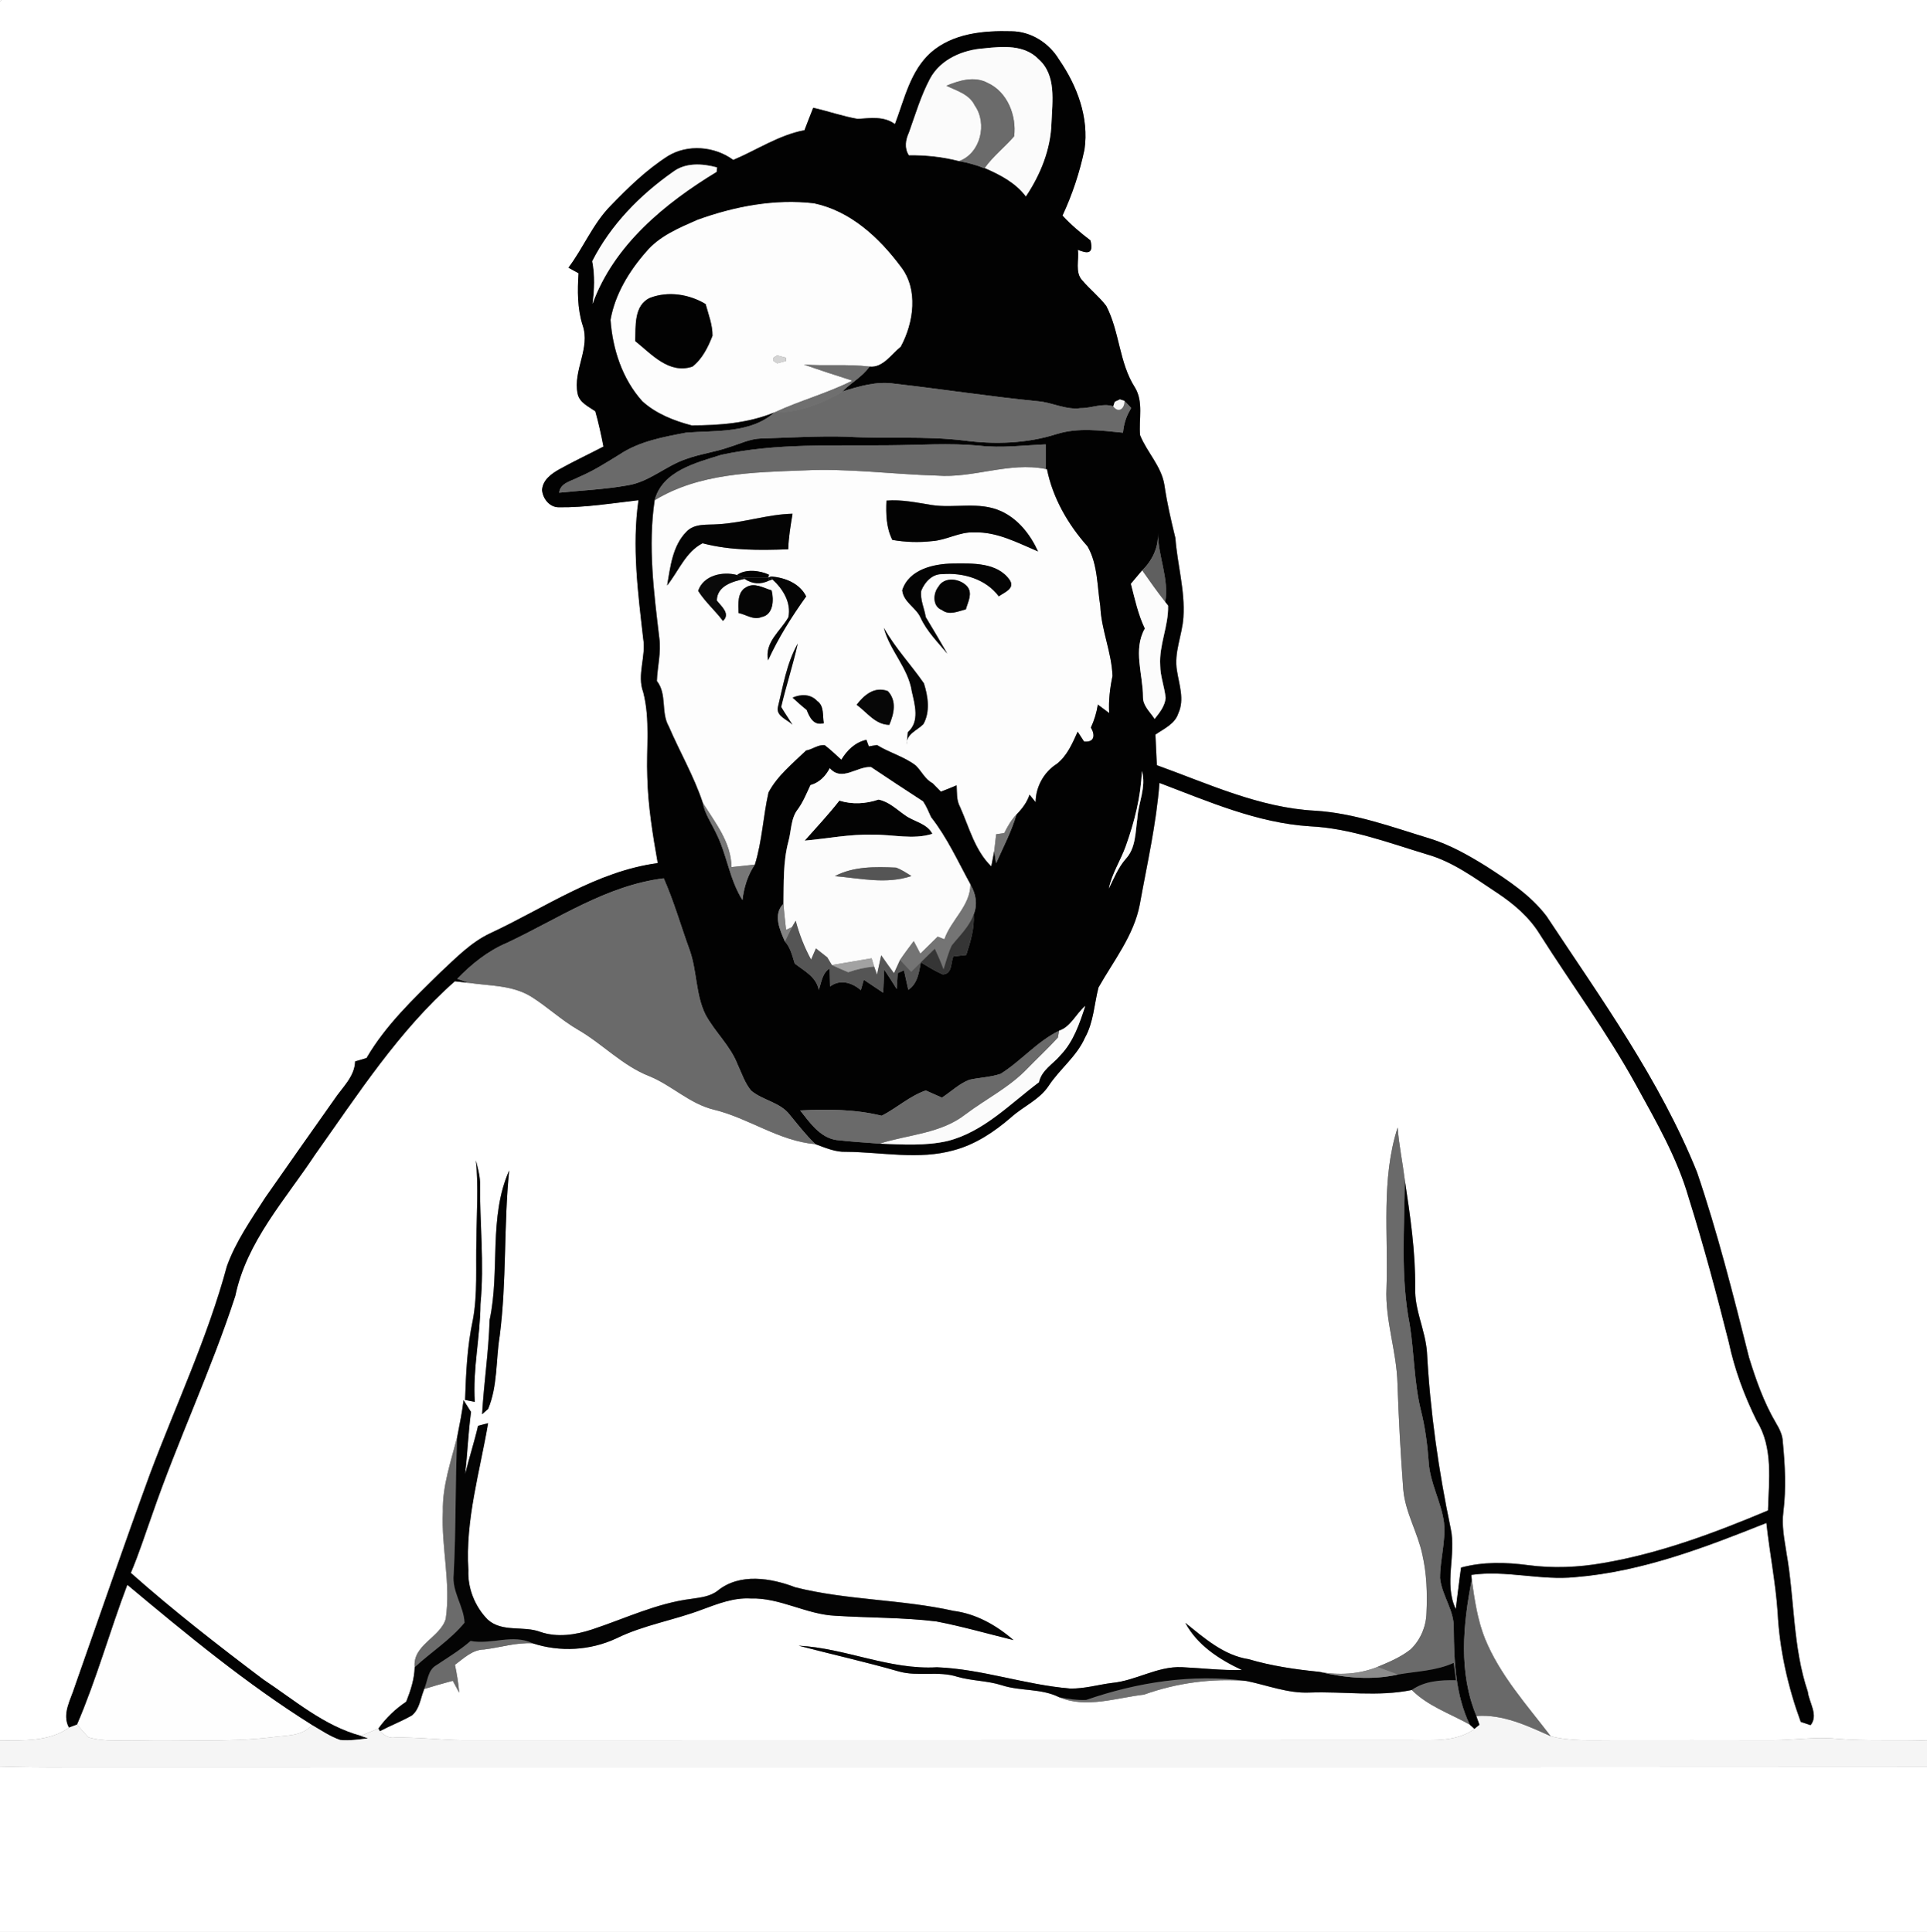 <?xml version="1.0" encoding="UTF-8" ?>
<!DOCTYPE svg PUBLIC "-//W3C//DTD SVG 1.1//EN" "http://www.w3.org/Graphics/SVG/1.1/DTD/svg11.dtd">
<svg creator="Actoparc Industries" width="362pt" height="363pt" viewBox="0 0 362 363" version="1.1" xmlns="http://www.w3.org/2000/svg">
<rect x="0" y="0" width="362" height="363" fill="#808080" stroke="none"/>
<g id="#fdfdfdff">
<path fill="#fdfdfd" opacity="1.00" d=" M 0.00 0.00 L 0.28 0.00 C 0.21 0.07 0.07 0.21 0.00 0.28 L 0.00 0.00 Z" />
<path fill="#fdfdfd" opacity="1.00" d=" M 131.03 41.29 C 138.00 38.77 145.51 37.33 152.93 38.20 C 159.77 39.65 165.13 44.62 169.19 50.06 C 172.58 54.35 171.65 60.63 169.22 65.14 C 167.46 66.55 165.84 69.16 163.34 68.88 C 159.24 68.37 155.10 68.82 151.00 68.49 C 154.02 69.55 157.06 70.55 160.12 71.52 C 155.42 73.89 150.32 75.25 145.56 77.46 L 145.49 77.49 C 140.56 79.51 135.20 79.93 129.93 79.93 C 126.60 79.06 123.23 77.73 120.66 75.39 C 116.91 71.22 115.08 65.61 114.69 60.09 C 115.54 55.28 118.19 50.94 121.37 47.32 C 123.87 44.33 127.56 42.82 131.03 41.29 M 122.11 55.96 C 119.05 57.35 119.43 61.30 119.33 64.09 C 122.40 66.54 125.65 70.34 130.07 68.89 C 131.92 67.46 133.02 65.23 133.85 63.09 C 133.87 61.05 133.09 59.08 132.56 57.13 C 129.46 55.27 125.54 54.65 122.11 55.96 M 145.31 67.20 L 145.31 67.83 L 146.00 68.27 C 146.41 68.16 147.23 67.94 147.65 67.83 L 147.64 67.21 C 147.23 67.10 146.40 66.88 145.99 66.77 L 145.31 67.20 Z" />
<path fill="#fdfdfd" opacity="1.00" d=" M 176.02 89.36 C 182.90 89.89 189.55 86.75 196.44 88.12 L 196.68 88.14 C 197.77 93.58 200.63 98.54 204.30 102.66 C 206.24 106.03 206.10 110.15 206.70 113.90 C 206.88 118.37 208.83 122.55 208.99 127.01 C 208.51 129.30 208.23 131.63 208.37 133.98 C 207.66 133.45 206.95 132.92 206.24 132.39 C 206.00 133.89 205.57 135.33 204.93 136.71 C 205.75 138.06 205.66 139.54 203.65 139.33 C 203.35 138.87 202.75 137.94 202.45 137.48 C 201.46 139.67 200.46 142.05 198.49 143.56 C 196.09 145.08 194.56 147.89 194.55 150.73 C 194.26 150.37 193.69 149.67 193.41 149.31 C 192.93 150.77 192.01 151.97 190.96 153.04 C 189.98 154.05 189.28 155.28 188.66 156.53 C 188.28 156.59 187.52 156.70 187.14 156.75 C 187.04 157.55 186.86 159.15 186.77 159.95 C 186.63 160.66 186.36 162.08 186.22 162.79 C 183.11 159.75 182.07 155.45 180.35 151.61 C 179.66 150.37 179.79 148.92 179.71 147.56 C 178.74 147.97 177.75 148.37 176.76 148.75 C 176.37 148.35 175.58 147.56 175.19 147.16 C 173.78 146.44 173.12 144.90 172.03 143.83 C 169.82 142.14 167.09 141.45 164.75 139.99 C 164.37 140.05 163.59 140.18 163.21 140.24 L 162.76 139.01 C 160.65 139.47 159.13 140.96 158.05 142.75 C 157.01 141.83 156.03 140.85 154.93 140.02 C 153.69 139.88 152.62 140.82 151.43 141.02 C 148.91 143.46 146.03 145.76 144.37 148.91 C 143.36 153.38 143.18 158.03 141.81 162.45 C 140.34 162.60 138.88 162.76 137.42 162.92 C 137.36 158.25 134.35 154.58 132.01 150.81 C 130.37 145.85 127.70 141.29 125.64 136.49 C 124.11 133.83 125.36 130.44 123.40 127.96 C 123.49 125.27 124.23 122.61 123.86 119.92 C 122.84 111.33 121.70 102.63 122.98 94.00 C 131.33 88.89 141.49 88.75 150.98 88.39 C 159.35 87.97 167.67 89.13 176.02 89.36 M 166.52 94.07 C 166.41 96.58 166.47 99.15 167.63 101.45 C 170.09 101.88 172.59 101.96 175.08 101.68 C 177.80 101.51 180.26 99.90 183.02 100.04 C 187.31 99.90 191.18 102.00 195.01 103.62 C 193.57 100.45 191.29 97.52 188.06 96.05 C 183.90 94.15 179.29 95.58 174.93 94.88 C 172.15 94.43 169.36 93.83 166.52 94.07 M 134.92 98.50 C 132.89 98.68 130.48 98.27 128.93 99.93 C 126.32 102.59 125.93 106.52 125.32 110.01 C 127.47 107.34 128.80 103.70 131.98 102.08 C 137.23 103.46 142.69 103.41 148.08 103.21 C 148.14 100.96 148.53 98.74 148.89 96.53 C 144.16 96.64 139.64 98.25 134.92 98.50 M 169.49 110.90 C 169.72 113.17 172.10 114.14 172.95 116.09 C 174.14 118.65 176.17 120.66 177.95 122.81 C 176.63 120.51 175.28 118.22 173.91 115.95 C 173.65 114.30 172.83 112.70 173.06 111.01 C 173.69 109.39 175.13 107.80 177.02 107.88 C 180.93 107.55 185.20 108.80 187.63 112.05 C 188.64 111.31 190.76 110.61 189.68 108.97 C 187.33 105.63 182.66 105.85 179.01 105.88 C 175.39 105.93 170.74 106.98 169.49 110.90 M 131.15 111.02 C 132.47 113.10 134.35 114.72 135.81 116.67 C 137.31 115.34 135.46 113.88 134.66 112.83 C 134.72 110.05 137.66 109.25 139.87 108.77 C 141.35 109.75 142.88 109.85 144.48 109.09 L 145.11 108.87 C 147.08 110.64 148.67 113.23 148.11 115.97 C 146.62 118.60 143.61 120.64 144.29 124.07 C 146.24 119.82 148.73 115.85 151.45 112.06 C 150.21 109.58 147.45 108.52 144.84 108.31 L 144.34 108.52 L 144.46 107.98 C 142.74 107.17 140.03 106.86 138.46 108.04 C 135.77 107.32 132.15 108.07 131.15 111.02 M 176.29 110.23 C 175.25 111.50 175.15 113.95 176.93 114.61 C 178.33 115.69 179.97 114.86 181.45 114.49 C 181.82 113.12 182.78 111.51 181.71 110.20 C 180.38 108.68 177.40 108.27 176.29 110.23 M 140.18 110.33 C 138.48 111.23 138.68 113.54 138.74 115.18 C 140.16 115.47 141.56 116.57 143.05 115.94 C 145.31 115.53 145.41 112.70 144.95 110.92 C 143.43 110.49 141.73 109.38 140.18 110.33 M 166.03 117.96 C 167.13 122.23 170.62 125.48 171.29 129.91 C 171.86 132.44 172.81 135.57 170.54 137.58 C 170.46 138.36 170.39 139.14 170.31 139.92 C 170.23 137.89 172.26 137.28 173.46 136.07 C 174.78 133.74 174.34 130.81 173.56 128.39 C 171.12 124.87 168.14 121.73 166.03 117.96 M 146.10 133.02 C 145.91 134.61 147.93 135.24 148.88 136.17 C 148.18 135.05 147.42 133.97 146.75 132.83 C 147.69 128.83 148.98 124.92 149.87 120.92 C 147.76 124.65 147.11 128.92 146.10 133.02 M 160.92 132.42 C 162.86 133.83 164.43 136.17 167.06 136.20 C 167.94 134.12 168.51 131.69 166.78 129.85 C 164.29 128.92 162.36 130.56 160.92 132.42 M 148.89 131.08 C 149.75 131.87 150.62 132.66 151.54 133.39 C 152.12 134.86 152.88 136.40 154.76 135.88 C 154.50 134.46 154.87 132.64 153.50 131.70 C 152.27 130.37 150.43 130.41 148.89 131.08 Z" />
</g>
<g id="#ffffffff">
<path fill="#ffffff" opacity="1.00" d=" M 0.28 0.00 L 362.00 0.00 L 362.00 327.06 C 356.34 326.83 350.66 327.18 345.01 326.70 C 341.00 326.31 337.00 326.96 333.00 326.97 C 323.00 326.95 313.00 326.95 303.00 326.96 C 299.10 326.94 295.12 327.23 291.31 326.22 C 286.84 320.37 281.80 314.81 278.97 307.91 C 277.55 304.37 277.01 300.58 276.48 296.83 L 276.40 295.92 C 282.94 294.98 289.42 297.01 295.95 296.34 C 308.45 295.32 320.29 290.77 331.83 286.16 C 332.43 291.76 333.55 297.29 333.94 302.92 C 334.29 309.95 335.87 316.94 338.28 323.53 C 338.74 323.69 339.67 324.00 340.14 324.15 C 341.66 322.26 339.84 319.90 339.61 317.86 C 336.77 309.45 337.14 300.49 335.61 291.84 C 335.22 289.25 334.66 286.63 335.03 284.00 C 335.56 279.65 335.34 275.25 334.91 270.91 C 334.87 269.62 334.28 268.47 333.64 267.39 C 331.37 263.55 329.88 259.32 328.57 255.08 C 325.62 243.39 322.68 231.68 318.80 220.26 C 311.82 202.90 300.79 187.66 290.54 172.15 C 287.54 168.19 283.30 165.42 279.18 162.76 C 275.82 160.68 272.37 158.72 268.58 157.55 C 261.53 155.41 254.49 152.79 247.06 152.33 C 236.62 151.79 227.01 147.27 217.32 143.78 C 217.22 141.86 217.13 139.94 217.05 138.03 C 218.66 136.91 220.74 136.03 221.37 133.99 C 222.54 131.43 221.51 128.67 221.11 126.07 C 220.48 122.63 222.10 119.36 222.31 115.97 C 222.64 110.95 221.17 106.06 220.80 101.08 C 220.00 97.81 219.23 94.52 218.75 91.18 C 218.20 87.61 215.48 85.01 214.17 81.77 C 213.90 78.80 214.85 75.49 213.20 72.80 C 210.22 68.15 210.34 62.31 207.81 57.47 C 206.48 55.73 204.75 54.37 203.34 52.71 C 201.87 51.17 202.76 48.80 202.48 46.94 C 204.12 47.61 205.54 47.91 204.85 45.17 C 202.98 43.75 201.18 42.23 199.60 40.51 C 201.45 36.55 202.83 32.37 203.73 28.10 C 204.61 22.08 202.34 16.09 198.96 11.20 C 197.10 8.08 193.67 5.89 190.00 5.87 C 184.76 5.72 179.01 6.25 174.89 9.85 C 171.00 13.31 169.90 18.65 168.12 23.32 C 166.05 21.78 163.52 22.19 161.12 22.34 C 158.29 21.85 155.57 20.88 152.77 20.25 C 152.22 21.65 151.66 23.05 151.13 24.46 C 146.30 25.38 142.21 28.17 137.75 30.05 C 134.26 27.48 129.19 27.04 125.46 29.33 C 121.45 31.90 118.01 35.24 114.72 38.65 C 111.38 42.03 109.61 46.54 106.78 50.30 C 107.25 50.56 108.20 51.08 108.68 51.34 C 108.47 54.61 108.44 57.93 109.44 61.09 C 110.96 65.43 107.61 69.57 108.50 73.95 C 108.83 75.65 110.55 76.38 111.83 77.28 C 112.44 79.46 112.93 81.68 113.36 83.91 C 110.62 85.34 107.82 86.65 105.12 88.15 C 103.62 88.99 101.95 90.16 101.83 92.07 C 101.97 93.71 103.23 95.33 104.99 95.32 C 110.00 95.38 114.98 94.57 119.94 93.99 C 118.70 102.64 119.84 111.33 120.82 119.94 C 121.41 123.33 119.60 126.75 120.83 130.06 C 122.18 135.27 121.38 140.68 121.60 145.98 C 121.73 151.43 122.61 156.81 123.56 162.17 C 112.04 163.71 102.39 170.56 92.10 175.35 C 88.45 177.06 85.63 180.02 82.72 182.72 C 77.67 187.67 72.44 192.64 68.85 198.80 C 68.14 199.01 67.42 199.22 66.71 199.44 C 66.62 202.34 64.25 204.37 62.76 206.63 C 58.43 212.75 54.11 218.89 49.82 225.04 C 47.17 229.17 44.31 233.25 42.63 237.90 C 39.02 251.31 33.06 263.94 28.19 276.91 C 23.33 290.20 18.73 303.57 14.04 316.91 C 13.29 319.37 11.57 322.04 12.95 324.61 C 9.27 327.27 4.34 327.01 0.00 327.02 L 0.00 0.28 C 0.07 0.21 0.21 0.07 0.28 0.00 Z" />
<path fill="#ffffff" opacity="1.00" d=" M 217.81 147.11 C 226.97 150.58 236.16 154.63 246.07 155.26 C 253.68 155.62 260.87 158.36 268.09 160.54 C 272.96 161.92 277.05 165.00 281.23 167.75 C 284.36 169.82 287.29 172.32 289.27 175.55 C 295.28 185.03 301.97 194.07 307.38 203.92 C 311.12 210.73 315.07 217.54 317.23 225.06 C 320.04 234.02 322.47 243.09 324.76 252.20 C 325.85 257.33 327.69 262.28 330.02 266.98 C 333.14 271.99 332.29 278.19 332.13 283.81 C 322.13 288.01 311.88 291.86 301.15 293.69 C 296.49 294.51 291.72 294.71 287.03 294.08 C 282.85 293.53 278.58 293.43 274.47 294.54 C 274.09 297.13 273.81 299.73 273.47 302.33 C 271.19 297.50 273.62 292.17 272.51 287.13 C 270.22 276.23 268.66 265.15 268.06 254.04 C 267.76 249.93 265.71 246.15 265.85 242.00 C 265.91 235.17 264.91 228.40 263.89 221.67 C 263.49 218.39 262.80 215.15 262.55 211.85 C 259.41 221.63 260.82 231.94 260.46 242.01 C 260.17 248.10 262.38 253.92 262.52 259.97 C 262.75 266.61 263.11 273.25 263.61 279.87 C 263.97 284.15 266.30 287.89 267.18 292.04 C 268.01 295.64 268.15 299.38 267.97 303.07 C 267.90 305.63 266.83 308.19 264.94 309.95 C 263.09 311.41 260.88 312.32 258.73 313.22 C 255.27 314.60 251.50 314.79 247.85 314.13 C 243.36 313.68 238.89 313.03 234.55 311.75 C 229.87 311.03 226.23 307.78 222.67 304.93 C 224.92 309.14 229.09 311.82 233.31 313.79 C 229.53 313.88 225.78 313.43 222.02 313.25 C 217.42 313.05 213.42 315.78 208.92 316.21 C 206.28 316.54 203.69 317.33 201.01 317.26 C 192.58 316.57 184.48 313.60 176.01 313.27 C 167.11 313.80 158.83 309.67 150.03 309.22 C 156.30 310.86 162.63 312.27 168.86 314.06 C 172.45 315.07 176.29 313.90 179.86 315.06 C 182.58 315.84 185.46 315.78 188.17 316.64 C 191.70 317.80 195.61 317.20 198.99 318.91 C 204.09 321.04 209.69 319.01 214.91 318.41 C 221.07 316.21 227.58 315.33 234.11 315.84 C 238.05 316.63 241.90 318.20 245.99 318.02 C 252.40 317.78 258.86 318.85 265.21 317.54 C 268.27 320.60 272.40 321.96 276.09 324.04 L 276.99 324.86 C 273.49 327.38 269.06 326.93 265.00 326.94 C 205.66 326.96 146.33 326.95 86.99 326.97 C 82.73 326.93 78.49 326.39 74.23 326.47 C 73.08 326.66 72.14 326.06 71.37 325.27 C 73.35 324.23 75.44 323.43 77.38 322.32 C 78.78 321.19 78.96 319.28 79.57 317.71 L 79.69 317.35 C 81.48 316.81 83.26 316.28 85.06 315.81 C 85.37 316.37 85.97 317.49 86.27 318.05 C 86.12 316.29 85.83 314.54 85.47 312.81 C 87.13 311.58 88.75 309.96 90.96 309.93 C 94.00 309.56 97.00 308.58 100.09 308.78 C 105.22 310.45 110.89 310.13 115.78 307.85 C 120.92 305.32 126.65 304.44 131.98 302.40 C 134.88 301.33 137.85 300.17 141.00 300.35 C 146.53 300.17 151.47 303.36 156.95 303.60 C 163.26 304.00 169.60 303.90 175.88 304.66 C 180.77 305.60 185.56 306.98 190.40 308.17 C 187.21 305.40 183.38 303.22 179.14 302.68 C 169.35 300.49 159.18 300.70 149.44 298.26 C 144.83 296.49 138.99 295.53 134.85 298.86 C 133.43 299.99 131.60 300.16 129.88 300.42 C 123.35 301.23 117.36 304.15 111.16 306.19 C 108.08 307.20 104.68 307.71 101.54 306.64 C 98.32 305.41 94.35 306.79 91.61 304.30 C 89.23 301.87 87.84 298.43 87.99 295.02 C 87.39 285.64 90.15 276.55 91.70 267.40 C 91.22 267.52 90.28 267.77 89.81 267.89 C 89.11 270.94 88.13 273.91 87.39 276.95 C 87.82 273.07 87.97 269.17 88.49 265.30 C 88.02 264.55 87.56 263.81 87.09 263.08 C 86.80 265.37 86.35 267.66 85.90 269.93 C 84.74 274.56 83.09 279.15 83.20 284.00 C 82.88 290.75 84.73 297.46 83.73 304.20 C 82.66 307.73 77.48 309.07 77.90 313.27 C 77.84 315.52 77.13 317.66 76.31 319.74 C 74.28 321.09 72.51 322.80 71.09 324.77 C 69.98 325.24 68.88 325.70 67.77 326.15 C 60.85 324.27 55.33 319.45 49.47 315.57 C 40.97 309.16 32.54 302.61 24.58 295.54 C 26.12 291.91 27.31 288.16 28.64 284.45 C 33.41 270.64 39.69 257.40 44.21 243.50 C 46.32 233.30 53.59 225.41 59.18 216.96 C 67.25 205.60 74.91 193.67 85.45 184.38 C 86.10 184.45 87.39 184.60 88.03 184.67 C 91.97 185.25 96.22 185.09 99.74 187.24 C 102.79 189.14 105.42 191.65 108.54 193.46 C 113.18 196.13 116.90 200.22 121.95 202.20 C 126.19 203.92 129.54 207.38 134.06 208.49 C 140.64 210.07 146.31 214.40 153.18 214.98 C 155.05 215.66 156.92 216.50 158.96 216.42 C 165.68 216.47 172.55 217.98 179.16 216.13 C 183.24 215.05 186.80 212.66 189.96 209.93 C 192.22 207.89 195.23 206.66 196.97 204.07 C 199.06 200.88 202.27 198.51 203.83 194.96 C 205.45 192.06 205.55 188.68 206.36 185.54 C 209.21 180.50 212.99 175.78 214.11 169.97 C 215.48 162.37 217.22 154.82 217.81 147.11 M 89.41 218.02 C 89.90 223.00 89.53 228.00 89.50 232.99 C 89.34 238.01 89.76 243.09 88.82 248.06 C 87.76 252.98 87.54 258.02 87.37 263.04 C 87.82 263.13 88.74 263.32 89.20 263.41 C 88.78 257.27 90.23 251.19 90.26 245.05 C 91.02 237.40 90.10 229.74 90.18 222.09 C 90.13 220.70 89.72 219.36 89.41 218.02 M 91.98 248.01 C 91.81 253.94 90.90 259.81 90.57 265.73 C 90.85 265.48 91.42 264.97 91.71 264.72 C 93.51 260.40 93.14 255.62 93.87 251.08 C 95.22 240.74 94.61 230.28 95.66 219.91 C 91.73 228.73 93.98 238.76 91.98 248.01 Z" />
<path fill="#ffffff" opacity="1.00" d=" M 0.00 331.91 C 4.00 332.03 8.00 332.07 11.99 332.05 C 128.66 332.00 245.33 332.09 362.00 332.00 L 362.00 363.00 L 0.00 363.00 L 0.00 331.91 Z" />
</g>
<g id="#020202ff">
<path fill="#020202" opacity="1.00" d=" M 174.89 9.85 C 179.01 6.25 184.76 5.72 190.00 5.87 C 193.67 5.89 197.10 8.08 198.96 11.20 C 202.34 16.09 204.61 22.08 203.73 28.10 C 202.83 32.37 201.45 36.55 199.60 40.51 C 201.18 42.23 202.98 43.75 204.85 45.17 C 205.54 47.91 204.12 47.61 202.48 46.94 C 202.76 48.80 201.87 51.17 203.34 52.71 C 204.75 54.37 206.48 55.73 207.81 57.47 C 210.34 62.31 210.22 68.15 213.20 72.80 C 214.85 75.49 213.90 78.80 214.17 81.77 C 215.48 85.01 218.20 87.61 218.75 91.18 C 219.23 94.52 220.00 97.81 220.80 101.08 C 221.17 106.06 222.64 110.95 222.31 115.97 C 222.10 119.36 220.48 122.63 221.11 126.07 C 221.51 128.67 222.54 131.43 221.37 133.99 C 220.74 136.03 218.66 136.91 217.05 138.03 C 217.13 139.94 217.22 141.86 217.32 143.78 C 227.01 147.27 236.62 151.79 247.06 152.33 C 254.49 152.79 261.53 155.41 268.58 157.55 C 272.37 158.72 275.82 160.68 279.18 162.76 C 283.30 165.42 287.54 168.19 290.54 172.15 C 300.79 187.66 311.82 202.90 318.80 220.26 C 322.68 231.68 325.62 243.39 328.57 255.08 C 329.88 259.32 331.37 263.55 333.64 267.39 C 334.28 268.47 334.87 269.62 334.91 270.91 C 335.34 275.25 335.56 279.65 335.03 284.00 C 334.66 286.63 335.22 289.25 335.61 291.84 C 337.14 300.49 336.77 309.45 339.61 317.86 C 339.84 319.90 341.66 322.26 340.14 324.15 C 339.67 324.00 338.74 323.69 338.28 323.53 C 335.87 316.94 334.29 309.95 333.94 302.92 C 333.55 297.29 332.43 291.76 331.83 286.16 C 320.29 290.77 308.45 295.32 295.95 296.34 C 289.42 297.01 282.94 294.98 276.40 295.92 L 276.48 296.83 C 274.83 305.24 273.97 314.32 277.36 322.43 L 277.95 324.08 C 277.71 324.27 277.23 324.67 276.99 324.86 L 276.09 324.04 C 273.41 318.45 273.14 312.08 273.10 306.00 C 273.23 302.61 270.86 299.82 270.52 296.53 C 270.51 293.03 271.63 289.59 271.26 286.08 C 270.74 282.19 268.64 278.69 268.39 274.75 C 268.15 271.43 267.72 268.13 266.90 264.90 C 265.63 259.66 265.67 254.23 264.83 248.92 C 263.05 239.94 263.85 230.75 263.89 221.67 C 264.91 228.40 265.91 235.17 265.85 242.00 C 265.71 246.15 267.76 249.93 268.06 254.04 C 268.66 265.15 270.22 276.23 272.51 287.13 C 273.62 292.17 271.19 297.50 273.47 302.33 C 273.81 299.73 274.09 297.13 274.47 294.54 C 278.58 293.43 282.85 293.53 287.03 294.08 C 291.72 294.71 296.49 294.51 301.15 293.69 C 311.88 291.86 322.13 288.01 332.13 283.81 C 332.29 278.19 333.14 271.99 330.02 266.98 C 327.69 262.28 325.85 257.33 324.76 252.20 C 322.47 243.09 320.04 234.02 317.23 225.06 C 315.07 217.54 311.12 210.73 307.38 203.92 C 301.97 194.07 295.28 185.03 289.27 175.55 C 287.29 172.32 284.36 169.82 281.23 167.75 C 277.05 165.00 272.96 161.92 268.09 160.54 C 260.87 158.36 253.68 155.62 246.07 155.26 C 236.16 154.63 226.97 150.58 217.81 147.11 C 217.22 154.82 215.48 162.37 214.11 169.97 C 212.99 175.78 209.21 180.50 206.36 185.54 C 205.55 188.68 205.45 192.06 203.83 194.96 C 202.27 198.51 199.06 200.88 196.97 204.07 C 195.23 206.66 192.22 207.89 189.96 209.93 C 186.80 212.66 183.24 215.05 179.16 216.13 C 172.55 217.98 165.68 216.47 158.96 216.42 C 156.92 216.50 155.05 215.66 153.18 214.98 C 151.40 213.28 149.90 211.32 148.34 209.43 C 146.53 207.09 143.29 206.76 141.11 204.92 C 139.91 203.48 139.34 201.65 138.56 199.99 C 137.20 196.48 134.31 193.92 132.54 190.65 C 130.67 186.87 130.96 182.50 129.58 178.57 C 127.93 174.06 126.63 169.43 124.69 165.03 C 113.93 166.36 104.83 172.65 95.23 177.16 C 91.64 178.68 88.59 181.13 85.90 183.92 C 86.43 184.11 87.50 184.48 88.03 184.67 C 87.39 184.60 86.10 184.45 85.45 184.38 C 74.91 193.67 67.25 205.60 59.18 216.96 C 53.59 225.41 46.32 233.30 44.21 243.50 C 39.69 257.40 33.41 270.64 28.64 284.45 C 27.31 288.16 26.12 291.91 24.58 295.54 C 32.54 302.61 40.97 309.16 49.47 315.57 C 55.33 319.45 60.85 324.27 67.77 326.15 C 68.11 326.27 68.80 326.51 69.14 326.63 C 67.40 326.84 65.64 327.10 63.89 326.93 C 61.99 326.28 60.33 325.12 58.61 324.13 C 46.29 316.41 35.06 307.12 23.93 297.82 C 20.64 306.50 18.16 315.51 14.49 324.04 C 14.10 324.18 13.33 324.47 12.95 324.61 C 11.57 322.04 13.29 319.37 14.04 316.91 C 18.73 303.57 23.33 290.20 28.19 276.91 C 33.06 263.94 39.02 251.31 42.63 237.90 C 44.31 233.25 47.17 229.17 49.82 225.04 C 54.11 218.89 58.43 212.75 62.76 206.63 C 64.25 204.37 66.62 202.34 66.71 199.44 C 67.42 199.22 68.14 199.01 68.85 198.80 C 72.44 192.64 77.67 187.67 82.72 182.72 C 85.63 180.02 88.45 177.06 92.10 175.35 C 102.39 170.56 112.04 163.71 123.56 162.17 C 122.61 156.81 121.73 151.43 121.60 145.98 C 121.38 140.68 122.18 135.27 120.83 130.06 C 119.60 126.75 121.41 123.33 120.82 119.94 C 119.84 111.33 118.70 102.64 119.94 93.99 C 114.98 94.57 110.00 95.38 104.99 95.32 C 103.23 95.33 101.97 93.71 101.83 92.07 C 101.95 90.16 103.62 88.99 105.12 88.15 C 107.82 86.65 110.62 85.34 113.36 83.91 C 112.93 81.68 112.44 79.46 111.83 77.28 C 110.55 76.38 108.83 75.65 108.50 73.95 C 107.61 69.57 110.96 65.43 109.44 61.09 C 108.44 57.93 108.47 54.61 108.68 51.34 C 108.20 51.08 107.25 50.56 106.78 50.30 C 109.61 46.54 111.38 42.03 114.72 38.65 C 118.01 35.24 121.45 31.90 125.46 29.33 C 129.19 27.04 134.26 27.48 137.75 30.05 C 142.21 28.17 146.30 25.38 151.13 24.46 C 151.66 23.05 152.22 21.65 152.77 20.25 C 155.57 20.88 158.29 21.85 161.12 22.34 C 163.52 22.19 166.05 21.78 168.12 23.32 C 169.90 18.65 171.00 13.31 174.89 9.85 M 174.73 14.76 C 173.02 17.97 171.99 21.47 170.77 24.89 C 170.14 26.27 169.87 27.79 170.74 29.16 C 173.92 29.13 177.11 29.46 180.19 30.27 C 181.81 30.57 183.40 30.99 184.93 31.62 L 184.98 31.56 C 187.88 32.83 190.77 34.31 192.72 36.90 C 195.46 32.79 197.39 28.05 197.53 23.06 C 197.69 19.03 198.49 14.08 195.07 11.09 C 192.42 8.37 188.36 8.71 184.92 9.08 C 180.94 9.33 176.70 11.10 174.73 14.76 M 126.41 32.31 C 120.19 36.68 114.73 42.26 111.26 49.08 C 111.78 51.72 111.68 54.43 111.31 57.08 C 115.33 46.03 124.87 38.21 134.63 32.28 C 134.64 32.07 134.68 31.67 134.70 31.46 C 131.97 30.72 128.78 30.50 126.41 32.31 M 131.03 41.29 C 127.56 42.82 123.87 44.33 121.37 47.32 C 118.19 50.94 115.54 55.28 114.69 60.09 C 115.08 65.61 116.91 71.22 120.66 75.39 C 123.23 77.73 126.60 79.06 129.93 79.93 C 135.20 79.93 140.56 79.51 145.49 77.49 C 141.03 81.47 134.47 80.86 128.91 81.29 C 124.62 82.11 120.14 82.91 116.44 85.36 C 113.93 86.91 111.43 88.51 108.70 89.66 C 107.35 90.41 105.25 90.71 105.04 92.58 C 109.32 92.14 113.63 91.96 117.87 91.20 C 121.94 90.58 125.04 87.55 128.86 86.26 C 131.53 85.28 134.38 84.95 137.05 83.99 C 139.00 83.40 140.89 82.44 142.97 82.39 C 148.32 82.24 153.67 81.89 159.02 82.05 C 166.37 82.49 173.76 81.88 181.09 82.77 C 186.87 83.53 192.87 83.35 198.46 81.57 C 202.52 80.29 206.82 80.89 210.96 81.30 C 211.10 79.83 211.48 78.43 212.23 77.16 L 212.50 76.65 C 212.08 76.20 211.65 75.76 211.23 75.32 L 210.38 75.05 L 209.42 75.50 L 209.13 76.35 C 207.14 75.68 205.05 76.71 203.02 76.69 C 200.26 77.07 197.75 75.64 195.06 75.40 C 186.03 74.52 177.07 73.12 168.06 72.10 C 164.71 71.57 161.41 72.58 158.24 73.56 C 159.87 71.91 161.99 70.81 163.34 68.88 C 165.84 69.16 167.46 66.55 169.22 65.14 C 171.65 60.63 172.58 54.35 169.19 50.06 C 165.13 44.62 159.77 39.65 152.93 38.20 C 145.51 37.33 138.00 38.77 131.03 41.29 M 135.51 85.46 C 130.76 86.96 124.41 88.50 122.98 94.00 C 121.70 102.63 122.84 111.33 123.86 119.92 C 124.23 122.61 123.49 125.27 123.40 127.96 C 125.36 130.44 124.11 133.83 125.64 136.49 C 127.70 141.29 130.37 145.85 132.01 150.81 C 132.40 152.91 133.65 154.66 134.54 156.56 C 136.57 160.59 137.03 165.25 139.48 169.11 C 139.76 166.72 140.46 164.44 141.81 162.45 C 143.18 158.03 143.36 153.38 144.37 148.91 C 146.03 145.76 148.91 143.46 151.43 141.02 C 152.62 140.82 153.69 139.88 154.93 140.02 C 156.03 140.85 157.01 141.83 158.05 142.75 C 159.13 140.96 160.65 139.47 162.76 139.01 L 163.21 140.24 C 163.59 140.18 164.37 140.05 164.75 139.99 C 167.09 141.45 169.82 142.14 172.03 143.83 C 173.12 144.90 173.78 146.44 175.19 147.16 C 175.58 147.56 176.37 148.35 176.76 148.75 C 177.75 148.37 178.74 147.97 179.71 147.56 C 179.79 148.92 179.66 150.37 180.35 151.61 C 182.07 155.45 183.11 159.75 186.22 162.79 C 186.36 162.08 186.63 160.66 186.77 159.95 C 186.86 160.52 187.03 161.64 187.12 162.20 C 188.47 159.18 190.02 156.23 190.96 153.04 C 192.01 151.97 192.93 150.77 193.41 149.31 C 193.69 149.67 194.26 150.37 194.55 150.73 C 194.56 147.89 196.09 145.08 198.49 143.56 C 200.46 142.05 201.46 139.67 202.45 137.48 C 202.75 137.94 203.35 138.87 203.65 139.33 C 205.66 139.54 205.75 138.06 204.93 136.71 C 205.57 135.33 206.00 133.89 206.24 132.39 C 206.95 132.92 207.66 133.45 208.37 133.98 C 208.23 131.63 208.51 129.30 208.99 127.01 C 208.83 122.55 206.88 118.37 206.70 113.90 C 206.10 110.15 206.24 106.03 204.30 102.66 C 200.63 98.54 197.77 93.58 196.68 88.14 L 196.44 88.12 C 196.44 86.58 196.44 85.04 196.44 83.50 C 192.28 83.67 188.12 84.23 183.96 83.74 C 178.33 83.21 172.68 83.64 167.03 83.67 C 156.52 83.79 145.86 83.23 135.51 85.46 M 214.56 107.19 C 213.85 108.02 213.15 108.85 212.45 109.69 C 213.18 112.53 213.80 115.43 215.07 118.09 C 212.80 122.07 214.71 126.67 214.72 130.94 C 214.67 132.61 216.07 133.77 216.90 135.08 C 217.82 133.92 218.83 132.69 218.97 131.14 C 218.77 129.07 217.96 127.10 217.95 125.01 C 217.71 121.18 219.54 117.62 219.43 113.79 L 218.89 113.12 C 219.65 108.71 217.54 104.54 217.52 100.16 C 217.64 102.90 216.47 105.28 214.56 107.19 M 155.88 144.35 C 155.08 145.86 153.94 147.04 152.26 147.52 C 151.55 149.02 150.93 150.59 149.96 151.96 C 148.54 153.68 148.69 156.03 148.12 158.08 C 147.10 161.89 147.25 165.88 147.19 169.80 C 145.17 171.79 146.49 174.72 147.45 176.90 C 148.52 178.05 148.83 179.60 149.30 181.05 C 151.09 182.45 153.34 183.52 153.82 186.01 C 154.30 184.60 154.47 182.81 155.86 181.97 C 155.88 182.81 155.92 184.51 155.94 185.36 C 157.82 183.92 160.09 184.63 161.71 186.05 C 161.85 185.56 162.13 184.58 162.27 184.09 C 163.48 184.90 164.70 185.71 165.91 186.53 C 165.96 185.44 166.06 183.28 166.11 182.20 C 166.91 183.39 167.70 184.60 168.45 185.83 C 168.49 185.08 168.59 183.59 168.64 182.85 L 169.82 182.32 C 170.03 183.24 170.43 185.08 170.63 185.99 C 172.35 184.84 172.66 182.70 172.98 180.82 C 174.32 181.62 175.65 182.46 177.10 183.09 C 178.94 183.03 178.55 180.88 179.10 179.71 C 179.70 179.64 180.91 179.50 181.51 179.44 C 182.30 176.97 183.08 174.45 182.91 171.82 C 183.69 169.89 183.32 167.94 182.30 166.19 C 179.96 161.92 177.92 157.40 174.90 153.55 C 174.43 152.55 174.02 151.50 173.40 150.58 C 170.13 148.45 166.85 146.31 163.62 144.13 C 160.96 143.97 158.17 146.94 155.88 144.35 M 214.50 144.87 C 214.32 149.71 213.11 154.43 211.49 158.98 C 210.53 161.67 208.90 164.10 208.31 166.93 C 209.25 165.02 210.05 163.01 211.46 161.39 C 213.37 159.37 213.27 156.43 213.65 153.86 C 213.82 150.84 215.39 147.90 214.50 144.87 M 198.96 193.67 L 198.96 193.68 C 194.85 195.66 191.83 199.36 187.97 201.77 C 186.07 202.41 184.05 202.45 182.11 202.88 C 180.18 203.62 178.66 205.12 176.95 206.24 C 175.93 205.80 174.92 205.34 173.91 204.89 C 170.85 205.95 168.47 208.20 165.63 209.64 C 160.62 208.41 155.45 208.38 150.32 208.65 C 152.12 210.91 154.01 213.72 157.09 214.20 C 159.79 214.51 162.51 214.69 165.23 214.88 C 169.48 215.04 173.82 215.34 178.00 214.39 C 184.79 212.67 189.74 207.41 195.18 203.34 C 195.65 201.06 197.85 199.91 199.24 198.23 C 201.67 195.69 202.80 192.29 203.87 189.02 C 202.16 190.48 201.17 192.94 198.96 193.67 Z" />
<path fill="#020202" opacity="1.00" d=" M 122.11 55.96 C 125.54 54.65 129.46 55.27 132.56 57.13 C 133.09 59.08 133.87 61.05 133.85 63.09 C 133.02 65.23 131.92 67.46 130.07 68.89 C 125.65 70.34 122.40 66.54 119.33 64.09 C 119.43 61.30 119.05 57.35 122.11 55.96 Z" />
</g>
<g id="#fbfbfbff">
<path fill="#fbfbfb" opacity="1.00" d=" M 174.73 14.76 C 176.70 11.10 180.94 9.33 184.92 9.08 C 188.36 8.71 192.42 8.37 195.07 11.09 C 198.49 14.08 197.69 19.03 197.53 23.06 C 197.39 28.05 195.46 32.79 192.72 36.90 C 190.77 34.31 187.88 32.83 184.98 31.56 C 186.57 29.34 188.74 27.66 190.51 25.62 C 191.00 21.72 189.25 17.25 185.52 15.57 C 183.04 14.25 180.20 15.11 177.78 16.11 C 179.72 17.06 182.10 17.69 183.11 19.81 C 185.53 23.21 184.21 28.79 180.19 30.27 C 177.11 29.46 173.92 29.13 170.74 29.16 C 169.87 27.79 170.14 26.27 170.77 24.89 C 171.99 21.47 173.02 17.97 174.73 14.76 Z" />
<path fill="#fbfbfb" opacity="1.00" d=" M 126.41 32.31 C 128.78 30.50 131.97 30.72 134.70 31.46 C 134.68 31.67 134.64 32.07 134.63 32.28 C 124.87 38.21 115.33 46.03 111.31 57.08 C 111.68 54.43 111.78 51.72 111.26 49.08 C 114.73 42.26 120.19 36.68 126.41 32.31 Z" />
<path fill="#fbfbfb" opacity="1.00" d=" M 214.50 144.87 C 215.39 147.90 213.82 150.84 213.65 153.86 C 213.27 156.43 213.37 159.37 211.46 161.39 C 210.05 163.01 209.25 165.02 208.31 166.93 C 208.90 164.10 210.53 161.67 211.49 158.98 C 213.11 154.43 214.32 149.71 214.50 144.87 Z" />
<path fill="#fbfbfb" opacity="1.00" d=" M 198.96 193.67 C 201.17 192.94 202.16 190.48 203.87 189.02 C 202.80 192.29 201.67 195.69 199.24 198.23 C 197.85 199.91 195.65 201.06 195.18 203.34 C 189.74 207.41 184.79 212.67 178.00 214.39 C 173.82 215.34 169.48 215.04 165.23 214.88 C 170.65 213.17 176.80 212.99 181.41 209.35 C 185.24 206.47 189.62 204.31 192.96 200.81 C 194.87 198.85 196.88 196.98 198.73 194.96 C 198.79 194.64 198.90 194.00 198.96 193.68 L 198.96 193.67 Z" />
</g>
<g id="#6b6b6bff">
<path fill="#6b6b6b" opacity="1.00" d=" M 177.78 16.11 C 180.20 15.11 183.04 14.25 185.52 15.57 C 189.25 17.25 191.00 21.72 190.51 25.62 C 188.74 27.66 186.57 29.34 184.98 31.56 L 184.93 31.62 C 183.40 30.99 181.81 30.57 180.19 30.27 C 184.21 28.79 185.53 23.21 183.11 19.81 C 182.10 17.69 179.72 17.06 177.78 16.11 Z" />
<path fill="#6b6b6b" opacity="1.00" d=" M 83.20 284.00 C 83.09 279.15 84.74 274.56 85.90 269.93 C 85.50 278.56 85.69 287.20 85.23 295.83 C 84.87 299.05 87.13 301.79 87.27 304.90 C 84.60 308.14 80.97 310.43 77.90 313.27 C 77.48 309.07 82.66 307.73 83.73 304.20 C 84.73 297.46 82.88 290.75 83.20 284.00 Z" />
<path fill="#6b6b6b" opacity="1.00" d=" M 88.40 308.33 C 92.33 309.08 96.33 306.94 100.09 308.78 C 97.00 308.58 94.00 309.56 90.96 309.93 C 88.75 309.96 87.13 311.58 85.47 312.81 C 85.83 314.54 86.12 316.29 86.27 318.05 C 85.97 317.49 85.37 316.37 85.06 315.81 C 83.26 316.28 81.48 316.81 79.69 317.35 C 80.35 315.86 80.35 313.85 81.90 312.93 C 84.11 311.45 86.40 310.08 88.40 308.33 Z" />
</g>
<g id="#d4d4d4ff">
<path fill="#d4d4d4" opacity="1.00" d=" M 145.31 67.20 L 145.99 66.77 C 146.40 66.88 147.23 67.10 147.64 67.21 L 147.65 67.83 C 147.23 67.94 146.41 68.16 146.00 68.27 L 145.31 67.83 L 145.31 67.20 Z" />
</g>
<g id="#6f6f6fff">
<path fill="#6f6f6f" opacity="1.00" d=" M 151.00 68.49 C 155.10 68.82 159.24 68.37 163.34 68.88 C 161.99 70.81 159.87 71.91 158.24 73.56 L 158.07 73.71 C 154.24 75.86 150.02 77.57 145.56 77.46 C 150.32 75.25 155.42 73.89 160.12 71.52 C 157.06 70.55 154.02 69.55 151.00 68.49 Z" />
<path fill="#6f6f6f" opacity="1.00" d=" M 204.05 319.41 C 213.62 316.09 223.99 314.47 234.11 315.84 C 227.58 315.33 221.07 316.21 214.91 318.41 C 209.69 319.01 204.09 321.04 198.99 318.91 C 200.65 319.23 202.35 319.48 204.05 319.41 Z" />
</g>
<g id="#6a6a6aff">
<path fill="#6a6a6a" opacity="1.00" d=" M 158.24 73.56 C 161.41 72.58 164.71 71.57 168.06 72.10 C 177.07 73.12 186.03 74.52 195.06 75.40 C 197.75 75.64 200.26 77.07 203.02 76.69 C 205.05 76.71 207.14 75.68 209.13 76.35 C 210.16 77.72 211.29 76.72 211.23 75.32 C 211.65 75.76 212.08 76.20 212.50 76.65 L 212.23 77.16 C 211.48 78.43 211.10 79.83 210.96 81.30 C 206.82 80.89 202.52 80.29 198.46 81.57 C 192.87 83.35 186.87 83.53 181.09 82.77 C 173.76 81.88 166.37 82.49 159.02 82.05 C 153.67 81.89 148.32 82.24 142.97 82.39 C 140.89 82.44 139.00 83.40 137.05 83.99 C 134.38 84.95 131.53 85.28 128.86 86.26 C 125.04 87.55 121.94 90.58 117.87 91.20 C 113.63 91.96 109.32 92.14 105.04 92.58 C 105.25 90.71 107.35 90.41 108.70 89.66 C 111.43 88.51 113.93 86.91 116.44 85.36 C 120.14 82.91 124.62 82.11 128.91 81.29 C 134.47 80.86 141.03 81.47 145.49 77.49 L 145.56 77.46 C 150.02 77.57 154.24 75.86 158.07 73.71 L 158.24 73.56 Z" />
<path fill="#6a6a6a" opacity="1.00" d=" M 135.51 85.46 C 145.86 83.23 156.52 83.79 167.03 83.67 C 172.68 83.64 178.33 83.21 183.96 83.74 C 188.12 84.23 192.28 83.67 196.44 83.50 C 196.44 85.04 196.44 86.58 196.44 88.12 C 189.55 86.75 182.90 89.89 176.02 89.36 C 167.67 89.13 159.35 87.97 150.98 88.39 C 141.49 88.75 131.33 88.89 122.98 94.00 C 124.41 88.50 130.76 86.96 135.51 85.46 Z" />
<path fill="#6a6a6a" opacity="1.00" d=" M 95.23 177.16 C 104.83 172.65 113.93 166.36 124.69 165.03 C 126.63 169.43 127.93 174.06 129.58 178.57 C 130.96 182.50 130.67 186.87 132.54 190.65 C 134.31 193.92 137.20 196.48 138.56 199.99 C 139.34 201.65 139.91 203.48 141.11 204.92 C 143.29 206.76 146.53 207.09 148.34 209.43 C 149.90 211.32 151.40 213.28 153.18 214.98 C 146.31 214.40 140.64 210.07 134.06 208.49 C 129.54 207.38 126.19 203.92 121.95 202.20 C 116.90 200.22 113.18 196.13 108.54 193.46 C 105.42 191.65 102.79 189.14 99.74 187.24 C 96.22 185.09 91.97 185.25 88.03 184.67 C 87.50 184.48 86.43 184.11 85.90 183.92 C 88.59 181.13 91.64 178.68 95.23 177.16 Z" />
<path fill="#6a6a6a" opacity="1.00" d=" M 187.97 201.77 C 191.83 199.36 194.85 195.66 198.96 193.68 C 198.90 194.00 198.79 194.64 198.73 194.96 C 196.88 196.98 194.87 198.85 192.96 200.81 C 189.62 204.31 185.24 206.47 181.41 209.35 C 176.80 212.99 170.65 213.17 165.23 214.88 C 162.51 214.69 159.79 214.51 157.09 214.20 C 154.01 213.72 152.12 210.91 150.32 208.65 C 155.45 208.38 160.62 208.41 165.63 209.64 C 168.47 208.20 170.85 205.95 173.91 204.89 C 174.92 205.34 175.93 205.80 176.95 206.24 C 178.66 205.12 180.18 203.62 182.11 202.88 C 184.05 202.45 186.07 202.41 187.97 201.77 Z" />
<path fill="#6a6a6a" opacity="1.00" d=" M 260.46 242.01 C 260.82 231.94 259.41 221.63 262.55 211.85 C 262.80 215.15 263.49 218.39 263.89 221.67 C 263.85 230.75 263.05 239.94 264.83 248.92 C 265.67 254.23 265.63 259.66 266.90 264.90 C 267.72 268.13 268.15 271.43 268.39 274.75 C 268.64 278.69 270.74 282.19 271.26 286.08 C 271.63 289.59 270.51 293.03 270.52 296.53 C 270.86 299.82 273.23 302.61 273.10 306.00 C 273.14 312.08 273.41 318.45 276.09 324.04 C 272.40 321.96 268.27 320.60 265.21 317.54 C 267.64 315.83 270.62 315.65 273.50 315.71 C 273.39 314.89 273.18 313.26 273.08 312.45 C 269.77 313.96 266.11 314.02 262.59 314.64 C 261.30 314.15 260.02 313.68 258.73 313.22 C 260.88 312.32 263.09 311.41 264.94 309.95 C 266.83 308.19 267.90 305.63 267.97 303.07 C 268.15 299.38 268.01 295.64 267.18 292.04 C 266.30 287.89 263.97 284.15 263.61 279.87 C 263.11 273.25 262.75 266.61 262.52 259.97 C 262.38 253.92 260.17 248.10 260.46 242.01 Z" />
</g>
<g id="#f5f5f5ff">
<path fill="#f5f5f5" opacity="1.00" d=" M 209.42 75.50 L 210.38 75.05 L 211.23 75.32 C 211.29 76.72 210.16 77.72 209.13 76.35 L 209.42 75.50 Z" />
<path fill="#f5f5f5" opacity="1.00" d=" M 277.36 322.43 C 282.33 322.06 286.90 324.25 291.31 326.22 C 295.12 327.23 299.10 326.94 303.00 326.96 C 313.00 326.95 323.00 326.95 333.00 326.97 C 337.00 326.96 341.00 326.31 345.01 326.70 C 350.66 327.18 356.34 326.83 362.00 327.06 L 362.00 332.00 C 245.33 332.09 128.66 332.00 11.99 332.05 C 8.00 332.07 4.00 332.03 0.00 331.91 L 0.00 327.02 C 4.34 327.01 9.27 327.27 12.95 324.61 C 13.33 324.47 14.10 324.18 14.49 324.04 C 15.17 324.85 15.87 325.65 16.61 326.43 C 19.65 327.32 22.88 326.95 26.00 327.02 C 34.30 326.82 42.63 327.42 50.90 326.44 C 53.54 326.04 56.68 326.34 58.61 324.13 C 60.33 325.12 61.99 326.28 63.89 326.93 C 65.64 327.10 67.40 326.84 69.14 326.63 C 68.80 326.51 68.11 326.27 67.77 326.15 C 68.88 325.70 69.98 325.24 71.09 324.77 L 71.37 325.27 C 72.14 326.06 73.08 326.66 74.23 326.47 C 78.49 326.39 82.73 326.93 86.99 326.97 C 146.33 326.95 205.66 326.96 265.00 326.94 C 269.06 326.93 273.49 327.38 276.99 324.86 C 277.23 324.67 277.71 324.27 277.95 324.08 L 277.36 322.43 Z" />
</g>
<g id="#030303ff">
<path fill="#030303" opacity="1.00" d=" M 166.52 94.07 C 169.36 93.83 172.15 94.43 174.93 94.88 C 179.29 95.58 183.90 94.15 188.06 96.05 C 191.29 97.52 193.57 100.45 195.01 103.62 C 191.18 102.00 187.31 99.90 183.02 100.04 C 180.26 99.90 177.80 101.51 175.08 101.68 C 172.59 101.96 170.09 101.88 167.63 101.45 C 166.47 99.15 166.41 96.58 166.52 94.07 Z" />
<path fill="#030303" opacity="1.00" d=" M 138.46 108.04 C 140.03 106.86 142.74 107.17 144.46 107.98 L 144.34 108.52 C 142.81 108.51 141.28 108.51 139.76 108.54 C 139.43 108.41 138.79 108.17 138.46 108.04 Z" />
<path fill="#030303" opacity="1.00" d=" M 148.89 131.08 C 150.43 130.41 152.27 130.37 153.50 131.70 C 154.87 132.64 154.50 134.46 154.76 135.88 C 152.88 136.40 152.12 134.86 151.54 133.39 C 150.62 132.66 149.75 131.87 148.89 131.08 Z" />
<path fill="#030303" opacity="1.00" d=" M 157.68 150.43 C 160.12 151.20 162.63 151.04 165.03 150.24 C 166.96 150.61 168.40 152.05 169.96 153.13 C 171.65 154.40 174.10 154.64 175.16 156.67 C 171.50 157.83 167.72 156.77 163.99 156.84 C 159.68 156.70 155.44 157.57 151.16 157.95 C 153.36 155.47 155.63 153.05 157.68 150.43 Z" />
<path fill="#030303" opacity="1.00" d=" M 89.41 218.02 C 89.72 219.36 90.13 220.70 90.18 222.09 C 90.10 229.74 91.02 237.40 90.26 245.05 C 90.23 251.19 88.78 257.27 89.20 263.41 C 88.74 263.32 87.82 263.13 87.37 263.04 C 87.54 258.02 87.76 252.98 88.82 248.06 C 89.76 243.09 89.34 238.01 89.50 232.99 C 89.53 228.00 89.90 223.00 89.41 218.02 Z" />
</g>
<g id="#040404ff">
<path fill="#040404" opacity="1.00" d=" M 134.92 98.50 C 139.64 98.25 144.16 96.64 148.89 96.53 C 148.53 98.74 148.14 100.96 148.08 103.21 C 142.69 103.41 137.23 103.46 131.98 102.08 C 128.80 103.70 127.47 107.34 125.32 110.01 C 125.93 106.52 126.32 102.59 128.93 99.93 C 130.48 98.27 132.89 98.68 134.92 98.50 Z" />
<path fill="#040404" opacity="1.00" d=" M 169.49 110.90 C 170.74 106.98 175.39 105.93 179.01 105.88 C 182.66 105.85 187.33 105.63 189.68 108.97 C 190.76 110.61 188.64 111.31 187.63 112.05 C 185.20 108.80 180.93 107.55 177.02 107.88 C 175.13 107.80 173.69 109.39 173.06 111.01 C 172.83 112.70 173.65 114.30 173.91 115.95 C 175.28 118.22 176.63 120.51 177.95 122.81 C 176.17 120.66 174.14 118.65 172.95 116.09 C 172.10 114.14 169.72 113.17 169.49 110.90 Z" />
<path fill="#040404" opacity="1.00" d=" M 176.29 110.23 C 177.40 108.27 180.38 108.68 181.71 110.20 C 182.78 111.51 181.82 113.12 181.45 114.49 C 179.97 114.86 178.33 115.69 176.93 114.61 C 175.15 113.95 175.25 111.50 176.29 110.23 Z" />
<path fill="#040404" opacity="1.00" d=" M 91.98 248.01 C 93.98 238.76 91.73 228.73 95.66 219.91 C 94.61 230.28 95.22 240.74 93.87 251.08 C 93.14 255.62 93.51 260.40 91.71 264.72 C 91.42 264.97 90.85 265.48 90.57 265.73 C 90.90 259.81 91.81 253.94 91.98 248.01 Z" />
<path fill="#040404" opacity="1.00" d=" M 87.09 263.08 C 87.56 263.81 88.02 264.55 88.49 265.30 C 87.97 269.17 87.82 273.07 87.39 276.95 C 88.13 273.91 89.11 270.94 89.81 267.89 C 90.28 267.77 91.22 267.52 91.70 267.40 C 90.15 276.55 87.39 285.64 87.99 295.02 C 87.84 298.43 89.23 301.87 91.61 304.30 C 94.35 306.79 98.32 305.41 101.54 306.64 C 104.68 307.71 108.08 307.20 111.16 306.19 C 117.36 304.15 123.35 301.23 129.88 300.42 C 131.60 300.16 133.43 299.99 134.85 298.86 C 138.99 295.53 144.83 296.49 149.44 298.26 C 159.18 300.70 169.35 300.49 179.14 302.68 C 183.38 303.22 187.21 305.40 190.40 308.17 C 185.56 306.98 180.77 305.60 175.88 304.66 C 169.60 303.90 163.26 304.00 156.95 303.60 C 151.47 303.36 146.53 300.17 141.00 300.35 C 137.85 300.17 134.88 301.33 131.98 302.40 C 126.65 304.44 120.92 305.32 115.78 307.85 C 110.89 310.13 105.22 310.45 100.09 308.78 C 96.33 306.94 92.33 309.08 88.40 308.33 C 86.40 310.08 84.11 311.45 81.90 312.93 C 80.35 313.85 80.35 315.86 79.69 317.35 L 79.57 317.71 C 78.96 319.28 78.78 321.19 77.38 322.32 C 75.44 323.43 73.35 324.23 71.37 325.27 L 71.09 324.77 C 72.51 322.80 74.28 321.09 76.31 319.74 C 77.13 317.66 77.84 315.52 77.90 313.27 C 80.97 310.43 84.60 308.14 87.27 304.90 C 87.13 301.79 84.87 299.05 85.23 295.83 C 85.69 287.20 85.50 278.56 85.90 269.93 C 86.35 267.66 86.80 265.37 87.09 263.08 Z" />
<path fill="#040404" opacity="1.00" d=" M 222.67 304.93 C 226.23 307.78 229.87 311.03 234.55 311.75 C 238.89 313.03 243.36 313.68 247.85 314.13 C 252.69 315.27 257.68 315.74 262.59 314.64 C 266.11 314.02 269.77 313.96 273.08 312.45 C 273.18 313.26 273.39 314.89 273.50 315.71 C 270.62 315.65 267.64 315.83 265.21 317.54 C 258.86 318.85 252.40 317.78 245.99 318.02 C 241.90 318.20 238.05 316.63 234.11 315.84 C 223.99 314.47 213.62 316.09 204.05 319.41 C 202.35 319.48 200.65 319.23 198.99 318.91 C 195.61 317.20 191.70 317.80 188.17 316.64 C 185.46 315.78 182.58 315.84 179.86 315.06 C 176.29 313.90 172.45 315.07 168.86 314.06 C 162.63 312.27 156.30 310.86 150.03 309.22 C 158.83 309.67 167.11 313.80 176.01 313.27 C 184.48 313.60 192.58 316.57 201.01 317.26 C 203.69 317.33 206.28 316.54 208.92 316.21 C 213.42 315.78 217.42 313.05 222.02 313.25 C 225.78 313.43 229.53 313.88 233.31 313.79 C 229.09 311.82 224.92 309.14 222.67 304.93 Z" />
</g>
<g id="#5f5f5fff">
<path fill="#5f5f5f" opacity="1.00" d=" M 214.56 107.19 C 216.47 105.28 217.64 102.90 217.52 100.16 C 217.54 104.54 219.65 108.71 218.89 113.12 C 217.37 111.20 215.97 109.19 214.56 107.19 Z" />
</g>
<g id="#0a0a0aff">
<path fill="#0a0a0a" opacity="1.00" d=" M 131.15 111.02 C 132.15 108.07 135.77 107.32 138.46 108.04 C 138.79 108.17 139.43 108.41 139.76 108.54 L 139.87 108.77 C 137.66 109.25 134.72 110.05 134.66 112.83 C 135.46 113.88 137.31 115.34 135.81 116.67 C 134.35 114.72 132.47 113.10 131.15 111.02 Z" />
<path fill="#0a0a0a" opacity="1.00" d=" M 144.34 108.52 L 144.84 108.31 L 145.11 108.87 L 144.48 109.09 L 144.34 108.52 Z" />
<path fill="#0a0a0a" opacity="1.00" d=" M 146.10 133.02 C 147.11 128.92 147.76 124.65 149.87 120.92 C 148.98 124.92 147.69 128.83 146.75 132.83 C 147.42 133.97 148.18 135.05 148.88 136.17 C 147.93 135.24 145.91 134.61 146.10 133.02 Z" />
</g>
<g id="#050505ff">
<path fill="#050505" opacity="1.00" d=" M 139.76 108.54 C 141.28 108.51 142.81 108.51 144.34 108.52 L 144.48 109.09 C 142.88 109.85 141.35 109.75 139.87 108.77 L 139.76 108.54 Z" />
<path fill="#050505" opacity="1.00" d=" M 144.84 108.31 C 147.45 108.52 150.21 109.58 151.45 112.06 C 148.73 115.85 146.24 119.82 144.29 124.07 C 143.61 120.64 146.62 118.60 148.11 115.97 C 148.67 113.23 147.08 110.64 145.11 108.87 L 144.84 108.31 Z" />
<path fill="#050505" opacity="1.00" d=" M 140.18 110.33 C 141.73 109.38 143.43 110.49 144.95 110.92 C 145.41 112.70 145.31 115.53 143.05 115.94 C 141.56 116.57 140.16 115.47 138.74 115.18 C 138.68 113.54 138.48 111.23 140.18 110.33 Z" />
<path fill="#050505" opacity="1.00" d=" M 166.03 117.96 C 168.14 121.73 171.12 124.87 173.56 128.39 C 174.34 130.81 174.78 133.74 173.46 136.07 C 172.26 137.28 170.23 137.89 170.31 139.92 C 170.39 139.14 170.46 138.36 170.54 137.58 C 172.81 135.57 171.86 132.44 171.29 129.91 C 170.62 125.48 167.13 122.23 166.03 117.96 Z" />
</g>
<g id="#fcfcfcff">
<path fill="#fcfcfc" opacity="1.00" d=" M 212.45 109.69 C 213.15 108.85 213.85 108.02 214.56 107.19 C 215.97 109.19 217.37 111.20 218.89 113.12 L 219.43 113.79 C 219.54 117.62 217.71 121.18 217.95 125.01 C 217.96 127.10 218.77 129.07 218.97 131.14 C 218.83 132.69 217.82 133.92 216.90 135.08 C 216.07 133.77 214.67 132.61 214.72 130.94 C 214.71 126.67 212.80 122.07 215.07 118.09 C 213.80 115.43 213.18 112.53 212.45 109.69 Z" />
<path fill="#fcfcfc" opacity="1.00" d=" M 155.88 144.35 C 158.17 146.94 160.96 143.97 163.62 144.13 C 166.85 146.31 170.13 148.45 173.40 150.58 C 174.02 151.50 174.43 152.55 174.90 153.55 C 177.92 157.40 179.96 161.92 182.30 166.19 C 182.26 170.26 178.65 172.85 177.41 176.49 C 177.10 176.37 176.46 176.12 176.15 175.99 C 175.06 177.05 173.99 178.13 172.89 179.19 C 172.58 178.60 171.96 177.42 171.65 176.83 C 170.78 178.00 169.89 179.16 169.08 180.37 C 168.80 181.00 168.23 182.25 167.94 182.87 C 167.12 181.76 166.33 180.63 165.54 179.50 C 165.34 180.41 164.95 182.23 164.75 183.14 C 164.62 182.76 164.35 181.99 164.21 181.61 C 164.09 181.22 163.86 180.44 163.74 180.06 C 161.25 180.47 158.76 180.91 156.27 181.33 C 156.05 180.97 155.62 180.25 155.41 179.89 C 154.70 179.33 153.99 178.76 153.28 178.21 C 153.05 178.74 152.59 179.79 152.37 180.31 C 151.11 178.00 150.15 175.55 149.48 173.01 C 149.31 173.30 148.97 173.90 148.79 174.19 L 147.67 174.72 C 147.50 173.08 147.30 171.44 147.19 169.80 C 147.25 165.88 147.10 161.89 148.12 158.08 C 148.69 156.03 148.54 153.68 149.96 151.96 C 150.93 150.59 151.55 149.02 152.26 147.52 C 153.94 147.04 155.08 145.86 155.88 144.35 M 157.68 150.43 C 155.63 153.05 153.36 155.47 151.16 157.95 C 155.44 157.57 159.68 156.70 163.99 156.84 C 167.72 156.77 171.50 157.83 175.16 156.67 C 174.10 154.64 171.65 154.40 169.96 153.13 C 168.40 152.05 166.96 150.61 165.03 150.24 C 162.63 151.04 160.12 151.20 157.68 150.43 M 156.83 164.62 C 161.63 165.03 166.50 166.19 171.22 164.60 C 170.28 164.03 169.37 163.39 168.32 163.02 C 164.44 162.85 160.36 162.76 156.83 164.62 Z" />
</g>
<g id="#070707ff">
<path fill="#070707" opacity="1.00" d=" M 160.92 132.42 C 162.36 130.56 164.29 128.92 166.78 129.85 C 168.51 131.69 167.94 134.12 167.06 136.20 C 164.43 136.17 162.86 133.83 160.92 132.42 Z" />
</g>
<g id="#777777ff">
<path fill="#777777" opacity="1.00" d=" M 132.01 150.81 C 134.35 154.58 137.36 158.25 137.42 162.92 C 138.88 162.76 140.34 162.60 141.81 162.45 C 140.46 164.44 139.76 166.72 139.48 169.11 C 137.03 165.25 136.57 160.59 134.54 156.56 C 133.65 154.66 132.40 152.91 132.01 150.81 Z" />
</g>
<g id="#747474ff">
<path fill="#747474" opacity="1.00" d=" M 188.66 156.53 C 189.28 155.28 189.98 154.05 190.96 153.04 C 190.02 156.23 188.47 159.18 187.12 162.20 C 187.03 161.64 186.86 160.52 186.77 159.95 C 186.86 159.15 187.04 157.55 187.14 156.75 C 187.52 156.70 188.28 156.59 188.66 156.53 Z" />
<path fill="#747474" opacity="1.00" d=" M 182.30 166.19 C 183.32 167.94 183.69 169.89 182.91 171.82 C 182.08 174.13 180.27 175.80 178.79 177.66 C 178.11 179.09 177.74 180.64 177.25 182.14 C 176.77 180.83 176.19 179.53 175.61 178.26 C 174.73 179.11 173.85 179.96 172.98 180.82 C 172.37 181.41 171.77 182.00 171.17 182.60 C 170.47 181.86 169.77 181.12 169.08 180.37 C 169.89 179.16 170.78 178.00 171.65 176.83 C 171.96 177.42 172.58 178.60 172.89 179.19 C 173.99 178.13 175.06 177.05 176.15 175.99 C 176.46 176.12 177.10 176.37 177.41 176.49 C 178.65 172.85 182.26 170.26 182.30 166.19 Z" />
</g>
<g id="#555555ff">
<path fill="#555555" opacity="1.00" d=" M 156.83 164.62 C 160.36 162.76 164.44 162.85 168.32 163.02 C 169.37 163.39 170.28 164.03 171.22 164.60 C 166.50 166.19 161.63 165.03 156.83 164.62 Z" />
<path fill="#555555" opacity="1.00" d=" M 148.79 174.19 C 148.97 173.90 149.31 173.30 149.48 173.01 C 150.15 175.55 151.11 178.00 152.37 180.31 C 152.59 179.79 153.05 178.74 153.28 178.21 C 153.99 178.76 154.70 179.33 155.41 179.89 C 155.62 180.25 156.05 180.97 156.27 181.33 C 157.27 181.81 158.31 182.23 159.34 182.68 C 160.92 182.12 162.55 181.77 164.21 181.61 C 164.35 181.99 164.62 182.76 164.75 183.14 C 164.95 182.23 165.34 180.41 165.54 179.50 C 166.33 180.63 167.12 181.76 167.94 182.87 C 168.23 182.25 168.80 181.00 169.08 180.37 C 169.77 181.12 170.47 181.86 171.17 182.60 C 171.77 182.00 172.37 181.41 172.98 180.82 C 172.66 182.70 172.35 184.84 170.63 185.99 C 170.43 185.08 170.03 183.24 169.82 182.32 L 168.64 182.85 C 168.59 183.59 168.49 185.08 168.45 185.83 C 167.70 184.60 166.91 183.39 166.11 182.20 C 166.06 183.28 165.96 185.44 165.91 186.53 C 164.70 185.71 163.48 184.90 162.27 184.09 C 162.13 184.58 161.85 185.56 161.71 186.05 C 160.09 184.63 157.82 183.92 155.94 185.36 C 155.92 184.51 155.88 182.81 155.86 181.97 C 154.47 182.81 154.30 184.60 153.82 186.01 C 153.34 183.52 151.09 182.45 149.30 181.05 C 148.83 179.60 148.52 178.05 147.45 176.90 C 147.89 175.99 148.33 175.09 148.79 174.19 Z" />
</g>
<g id="#838383ff">
<path fill="#838383" opacity="1.00" d=" M 147.45 176.90 C 146.49 174.72 145.17 171.79 147.19 169.80 C 147.30 171.44 147.50 173.08 147.67 174.72 L 148.79 174.19 C 148.33 175.09 147.89 175.99 147.45 176.90 Z" />
</g>
<g id="#353535ff">
<path fill="#353535" opacity="1.00" d=" M 178.79 177.66 C 180.27 175.80 182.08 174.13 182.91 171.82 C 183.08 174.45 182.30 176.97 181.51 179.44 C 180.91 179.50 179.70 179.64 179.10 179.71 C 178.55 180.88 178.94 183.03 177.10 183.09 C 175.65 182.46 174.32 181.62 172.98 180.82 C 173.85 179.96 174.73 179.11 175.61 178.26 C 176.19 179.53 176.77 180.83 177.25 182.14 C 177.74 180.64 178.11 179.09 178.79 177.66 Z" />
</g>
<g id="#a2a2a2ff">
<path fill="#a2a2a2" opacity="1.00" d=" M 156.27 181.33 C 158.76 180.91 161.25 180.47 163.74 180.06 C 163.86 180.44 164.09 181.22 164.21 181.61 C 162.55 181.77 160.92 182.12 159.34 182.68 C 158.31 182.23 157.27 181.81 156.27 181.33 Z" />
</g>
<g id="#696969ff">
<path fill="#696969" opacity="1.00" d=" M 276.48 296.83 C 277.01 300.58 277.55 304.37 278.97 307.91 C 281.80 314.81 286.84 320.37 291.31 326.22 C 286.90 324.25 282.33 322.06 277.36 322.43 C 273.97 314.32 274.83 305.24 276.48 296.83 Z" />
</g>
<g id="#fefefeff">
<path fill="#fefefe" opacity="1.00" d=" M 14.49 324.04 C 18.16 315.51 20.64 306.50 23.93 297.82 C 35.06 307.12 46.29 316.41 58.61 324.13 C 56.68 326.34 53.54 326.04 50.90 326.44 C 42.63 327.42 34.30 326.82 26.00 327.02 C 22.88 326.95 19.65 327.32 16.61 326.43 C 15.87 325.65 15.17 324.85 14.49 324.04 Z" />
</g>
<g id="#8b8b8bff">
<path fill="#8b8b8b" opacity="1.00" d=" M 247.85 314.13 C 251.50 314.79 255.27 314.60 258.73 313.22 C 260.02 313.68 261.30 314.15 262.59 314.64 C 257.68 315.74 252.69 315.27 247.85 314.13 Z" />
</g>
</svg>
